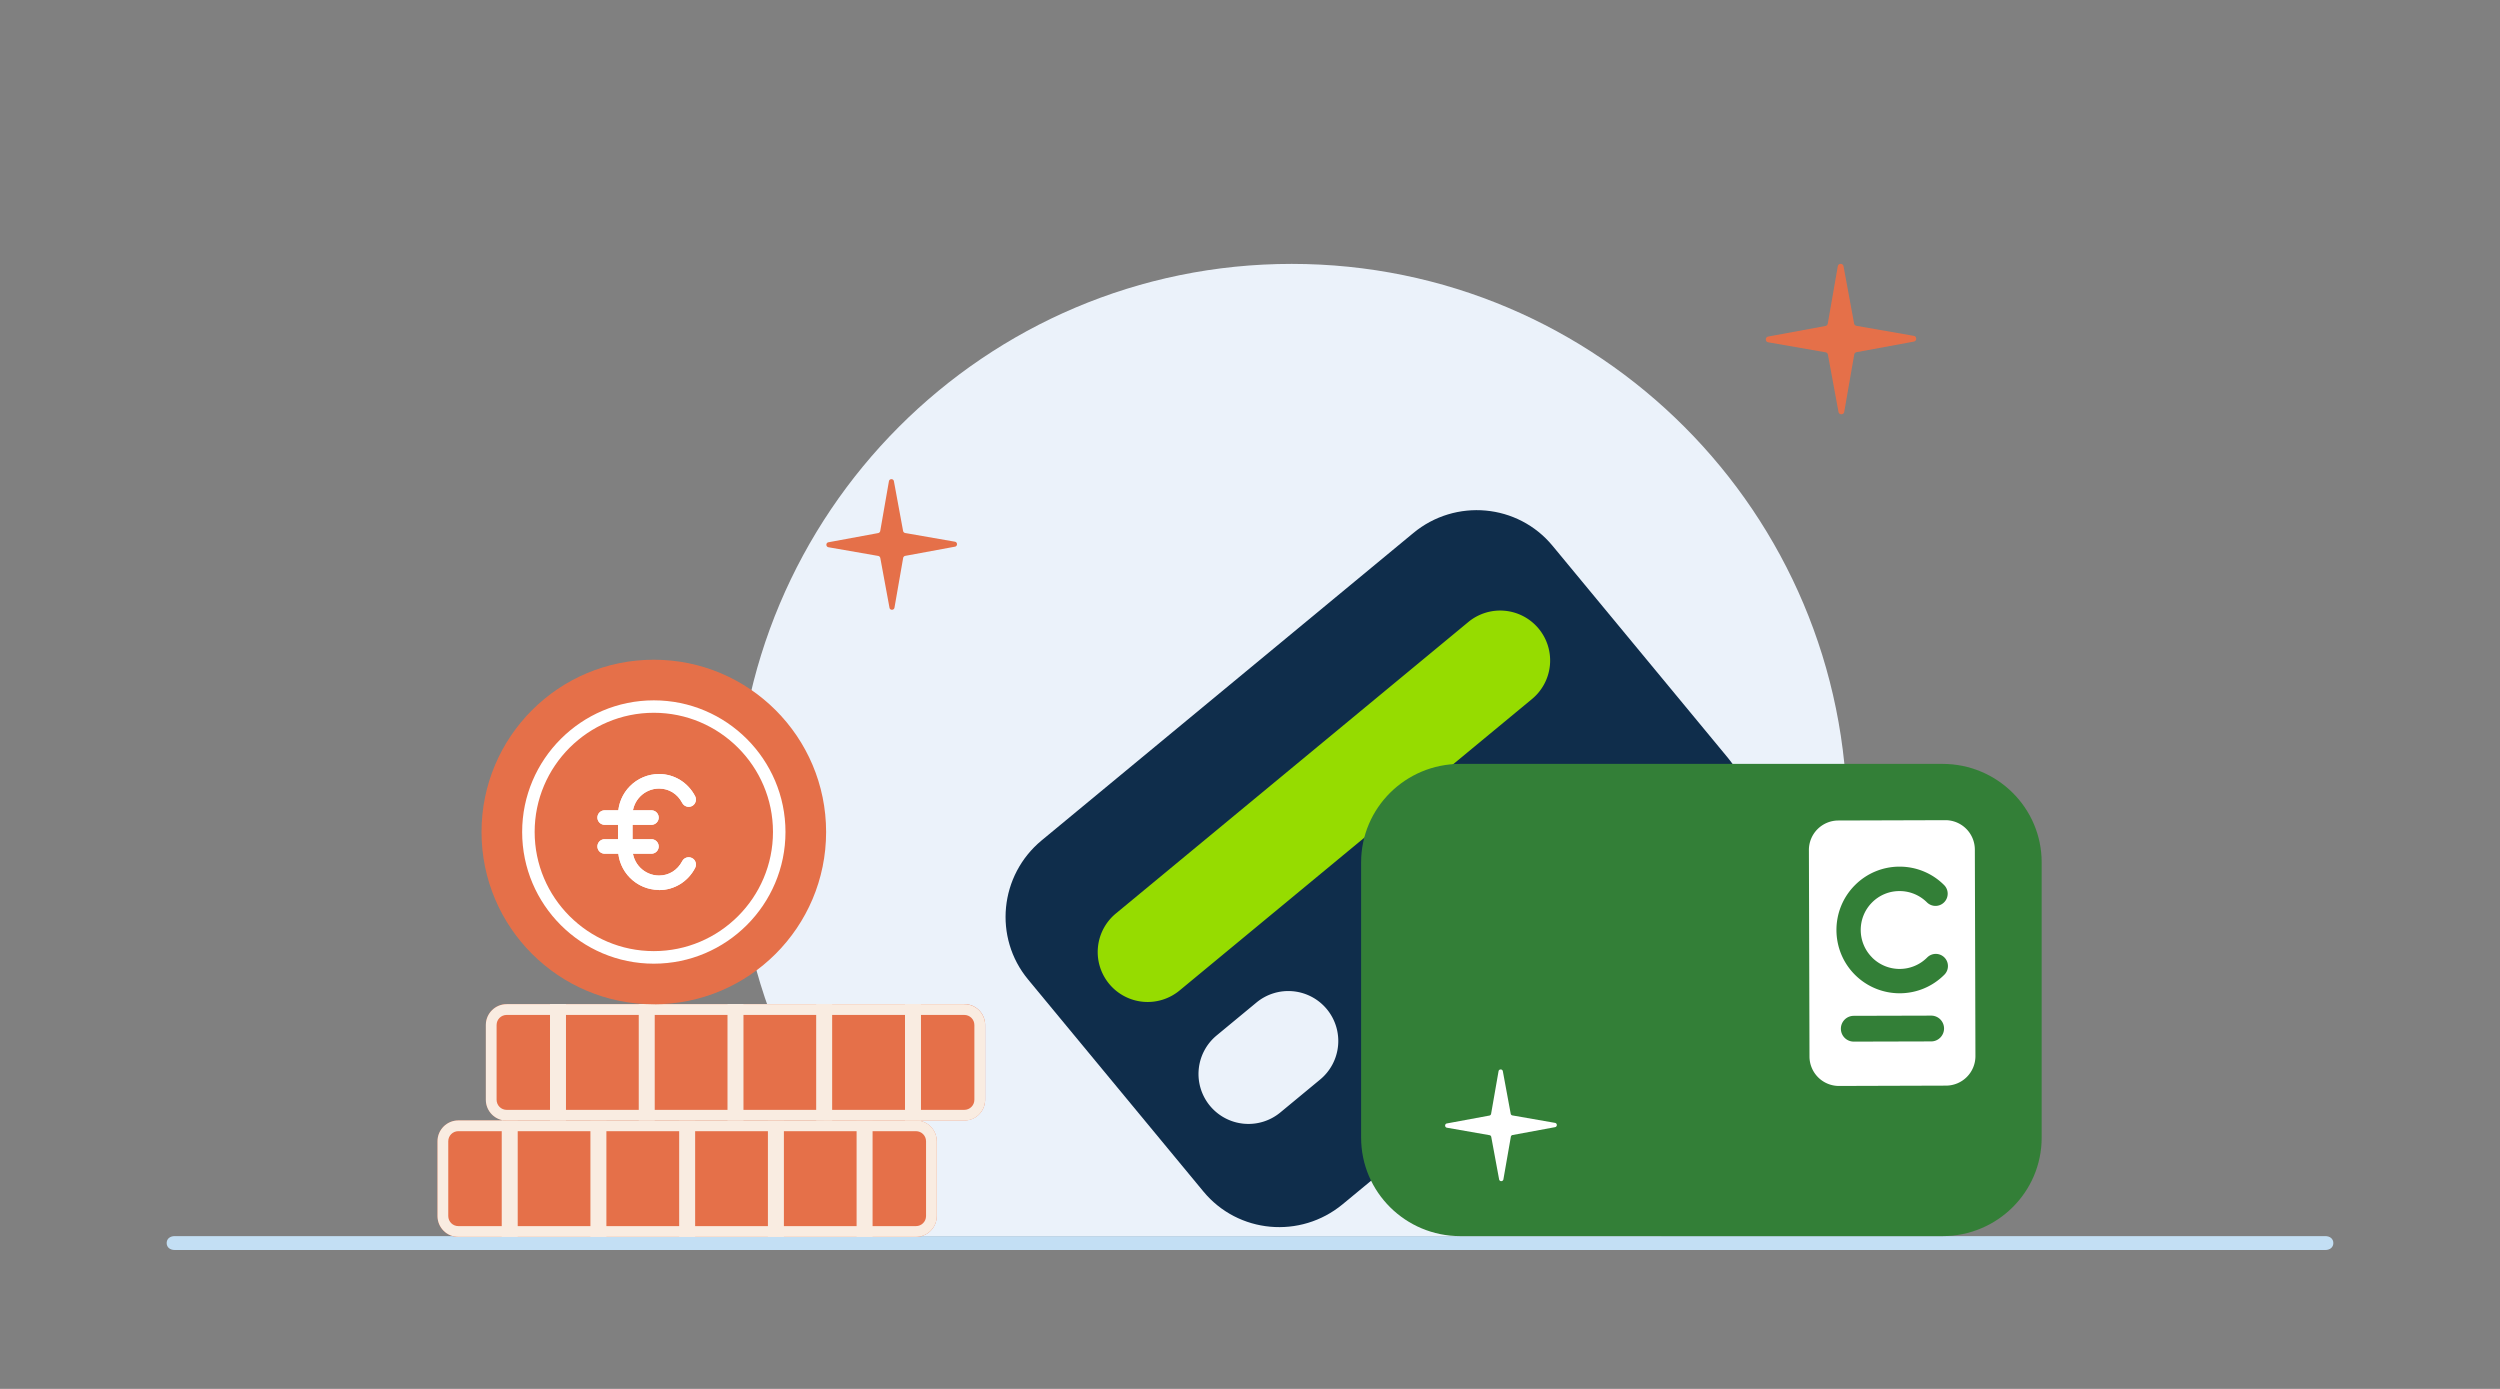 <svg width="360" height="200" fill="none" xmlns="http://www.w3.org/2000/svg"><rect width="100%" height="100%" fill="#808080" stroke="none"/><path d="M334.849 178H25.151c-.636 0-1.151.362-1.151 1s.515 1 1.151 1H334.85c.635 0 1.151-.362 1.151-1s-.516-1-1.151-1z" fill="#C3DFF4"/><path d="M132.787 178h106.426C255.642 163.316 266 141.958 266 118.163 266 73.895 230.189 38 186 38s-80 35.884-80 80.163c0 23.795 10.358 45.153 26.787 59.837z" fill="#EBF2FA"/><path d="m265.47 38.352 1.52 8.23c.03.17.17.31.34.34l8.25 1.44c.47.08.47.75 0 .83l-8.23 1.52c-.17.03-.31.17-.34.34l-1.44 8.25c-.08.47-.75.47-.83 0l-1.52-8.23a.426.426 0 0 0-.34-.34l-8.25-1.44c-.47-.08-.47-.75 0-.83l8.23-1.52c.17-.03.31-.17.34-.34l1.44-8.25c.08-.47.75-.47.83 0zM128.724 69.304l1.32 7.15c.03.15.15.27.3.3l7.16 1.25c.4.07.41.65 0 .72l-7.15 1.32c-.15.03-.27.15-.3.3l-1.25 7.16c-.07.4-.65.41-.72 0l-1.32-7.15a.385.385 0 0 0-.3-.3l-7.16-1.25c-.4-.07-.41-.65 0-.72l7.15-1.32c.15-.03.27-.15.3-.3l1.25-7.16c.07-.4.65-.41.72 0z" fill="#E57049"/><mask id="a" style="mask-type:alpha" maskUnits="userSpaceOnUse" x="129" y="66" width="178" height="114"><path fill="#D9D9D9" d="M129 66h178v114H129z"/></mask><g mask="url(#a)"><path d="m203.518 76.756-53.514 44.255c-6.078 5.026-6.958 13.992-1.966 20.028l25.26 30.546c4.991 6.035 13.964 6.854 20.041 1.828l53.514-44.255c6.077-5.025 6.958-13.992 1.966-20.028l-25.26-30.545c-4.992-6.036-13.964-6.855-20.041-1.83z" fill="#0F2D4B"/><path d="m211.437 89.572-50.754 41.972a7.198 7.198 0 0 0-.963 10.133 7.198 7.198 0 0 0 10.134.956l50.753-41.972a7.196 7.196 0 0 0 .963-10.133 7.197 7.197 0 0 0-10.133-.956z" fill="#96DC00"/><path d="m180.93 144.363-5.733 4.741a7.197 7.197 0 0 0-.963 10.133 7.197 7.197 0 0 0 10.134.956l5.733-4.741a7.197 7.197 0 0 0 .963-10.133 7.198 7.198 0 0 0-10.134-.956z" fill="#EBF2FA"/><path d="M279.721 110h-69.442c-7.886 0-14.279 6.349-14.279 14.181v39.638c0 7.832 6.393 14.181 14.279 14.181h69.442c7.886 0 14.279-6.349 14.279-14.181v-39.638c0-7.832-6.393-14.181-14.279-14.181z" fill="#337F37"/><path d="m280.115 118.105-15.399.047a4.245 4.245 0 0 0-4.234 4.263l.084 29.728a4.245 4.245 0 0 0 4.263 4.234l15.399-.047a4.245 4.245 0 0 0 4.234-4.264l-.084-29.727a4.244 4.244 0 0 0-4.263-4.234zm-2.023 31.859-11.143.029a1.856 1.856 0 0 1-1.862-1.852 1.855 1.855 0 0 1 1.853-1.862l11.142-.03a1.855 1.855 0 0 1 1.862 1.853c0 1.02-.831 1.862-1.852 1.862zm-8.492-12.063a5.6 5.6 0 0 0 7.912-.021 1.746 1.746 0 0 1 2.474-.011c.689.685.692 1.795.007 2.484a9.057 9.057 0 0 1-6.426 2.679 9.097 9.097 0 0 1-6.44-2.65c-3.557-3.541-3.571-9.332-.039-12.893a9.035 9.035 0 0 1 6.421-2.692 9.036 9.036 0 0 1 6.44 2.65c.689.685.692 1.795.007 2.484a1.748 1.748 0 0 1-2.475.011 5.573 5.573 0 0 0-3.961-1.628 5.543 5.543 0 0 0-3.951 1.648c-2.175 2.188-2.162 5.75.026 7.925l.005.014z" fill="#fff"/></g><path d="m216.41 154.262 1.13 6.111c.02.13.13.23.26.25l6.12 1.07c.35.06.35.56 0 .62l-6.11 1.13c-.13.02-.23.13-.25.26l-1.07 6.12c-.06.35-.56.35-.62 0l-1.13-6.11a.308.308 0 0 0-.26-.25l-6.12-1.071c-.35-.06-.35-.559 0-.619l6.11-1.131c.13-.02.23-.129.25-.259l1.07-6.121c.06-.35.56-.35.62 0z" fill="#fff"/><path d="M66 178.11h65.89a3 3 0 0 0 3-3v-10.76a3 3 0 0 0-3-3H66a3 3 0 0 0-3 3v10.76a3 3 0 0 0 3 3z" fill="#E57049"/><path d="M131.9 162.89c.8 0 1.45.65 1.45 1.45v10.77c0 .8-.65 1.45-1.45 1.45H66c-.8 0-1.45-.65-1.45-1.45v-10.77c0-.8.65-1.45 1.45-1.45h65.9zm0-1.55H66c-1.65 0-3 1.34-3 3v10.77c0 1.65 1.34 3 3 3h65.9c1.65 0 3-1.34 3-3v-10.77c0-1.65-1.34-3-3-3z" fill="#F9ECE1"/><path d="M123.35 178.11h2.3v-16.76h-2.3v16.76zM110.58 178.11h2.3v-16.76h-2.3v16.76zM97.8 178.11h2.3v-16.76h-2.3v16.76zM85.02 178.11h2.3v-16.76h-2.3v16.76zM72.25 178.11h2.3v-16.76h-2.3v16.76z" fill="#F9ECE1"/><path d="M72.97 161.35h65.89a3 3 0 0 0 3-3v-10.76a3 3 0 0 0-3-3H72.97a3 3 0 0 0-3 3v10.76a3 3 0 0 0 3 3z" fill="#E57049"/><path d="M138.86 146.15c.8 0 1.45.65 1.45 1.45v10.77c0 .8-.65 1.45-1.45 1.45h-65.9c-.8 0-1.45-.65-1.45-1.45V147.6c0-.8.65-1.45 1.45-1.45h65.9zm0-1.55h-65.9c-1.65 0-3 1.34-3 3v10.77c0 1.65 1.34 3 3 3h65.9c1.65 0 3-1.34 3-3V147.6c0-1.65-1.34-3-3-3z" fill="#F9ECE1"/><path d="M130.32 161.35h2.3v-16.76h-2.3v16.76zM117.53 161.35h2.3v-16.76h-2.3v16.76zM104.76 161.35h2.3v-16.76h-2.3v16.76zM91.98 161.35h2.3v-16.76h-2.3v16.76zM79.2 161.35h2.3v-16.76h-2.3v16.76z" fill="#F9ECE1"/><path d="M94.15 144.62c13.702 0 24.81-11.108 24.81-24.81 0-13.702-11.108-24.81-24.81-24.81-13.702 0-24.81 11.108-24.81 24.81 0 13.702 11.108 24.81 24.81 24.81z" fill="#E57049"/><path d="M94.15 138.77c-10.46 0-18.96-8.51-18.96-18.96 0-10.45 8.51-18.96 18.96-18.96 10.449 0 18.959 8.51 18.959 18.96 0 10.45-8.51 18.96-18.96 18.96zm0-36.13c-9.46 0-17.16 7.7-17.16 17.16s7.7 17.16 17.16 17.16c9.459 0 17.159-7.7 17.159-17.16s-7.7-17.16-17.16-17.16z" fill="#fff"/><path d="M94.91 128.15c-3.26 0-5.91-2.65-5.91-5.91v-4.87c0-3.26 2.65-5.91 5.91-5.91 2.18 0 4.17 1.23 5.19 3.2.26.51.06 1.14-.45 1.41-.51.26-1.14.06-1.41-.45-.67-1.3-1.92-2.07-3.33-2.07-2.11 0-3.83 1.72-3.83 3.83v4.87c0 2.11 1.72 3.83 3.83 3.83 1.42 0 2.66-.78 3.33-2.07.26-.51.89-.71 1.41-.45.51.26.71.89.45 1.41-1.02 1.98-3.01 3.2-5.19 3.2v-.02z" fill="#fff"/><path d="M93.81 122.93h-6.74a1.04 1.04 0 1 1 0-2.08h6.74a1.04 1.04 0 1 1 0 2.08zM93.81 118.77h-6.74a1.04 1.04 0 1 1 0-2.08h6.74a1.04 1.04 0 1 1 0 2.08z" fill="#fff"/><path d="M94.91 128.15c-3.26 0-5.91-2.65-5.91-5.91v-4.87c0-3.26 2.65-5.91 5.91-5.91 2.18 0 4.17 1.23 5.19 3.2.26.51.06 1.14-.45 1.41-.51.26-1.14.06-1.41-.45-.67-1.3-1.92-2.07-3.33-2.07-2.11 0-3.83 1.72-3.83 3.83v4.87c0 2.11 1.72 3.83 3.83 3.83 1.42 0 2.66-.78 3.33-2.07.26-.51.89-.71 1.41-.45.51.26.71.89.45 1.41-1.02 1.98-3.01 3.2-5.19 3.2v-.02z" fill="#fff"/><path d="M93.81 122.93h-6.74a1.04 1.04 0 1 1 0-2.08h6.74a1.04 1.04 0 1 1 0 2.08zM93.81 118.77h-6.74a1.04 1.04 0 1 1 0-2.08h6.74a1.04 1.04 0 1 1 0 2.08z" fill="#fff"/></svg>